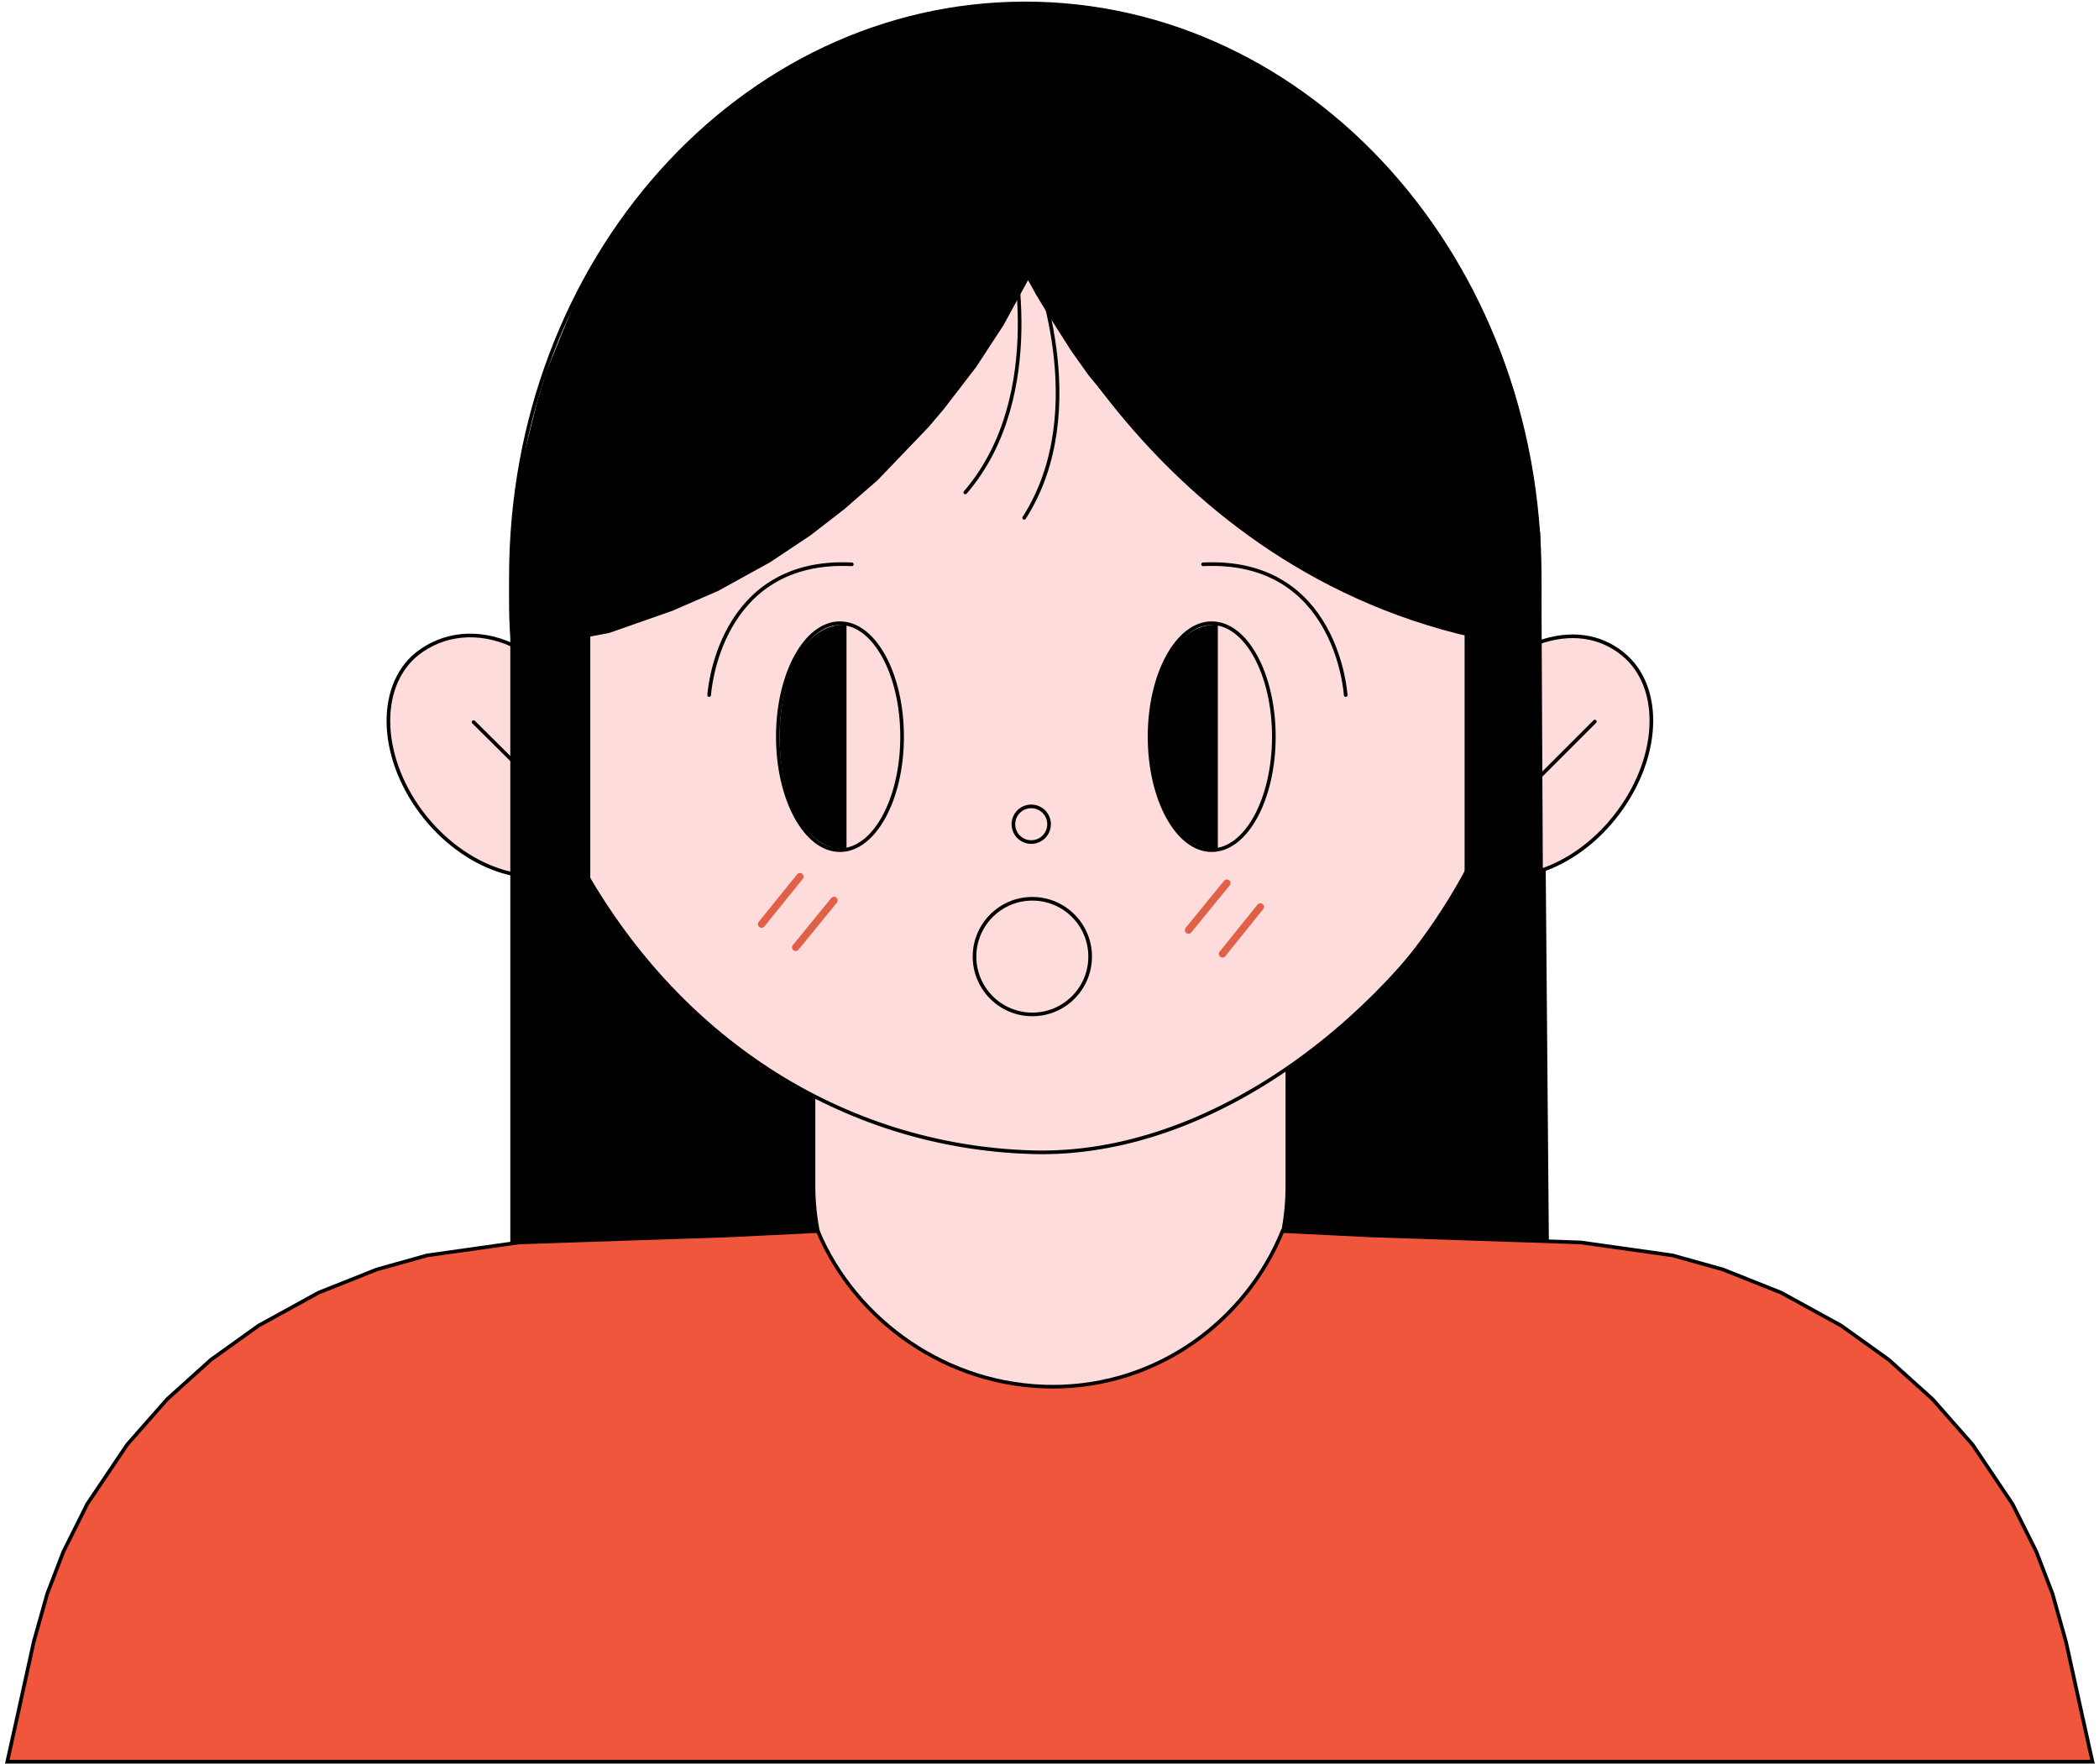<?xml version="1.0" encoding="UTF-8"?> <svg xmlns="http://www.w3.org/2000/svg" width="288" height="242" viewBox="0 0 288 242" fill="none"> <path d="M71.585 89.29L70.769 176.848H117.329L119.998 63.638L71.585 89.29Z" fill="black" stroke="black" stroke-miterlimit="10" stroke-linecap="round"></path> <path d="M211.338 90.106L212.079 177.739H168.411L165.891 64.454L211.338 90.106Z" fill="black" stroke="black" stroke-miterlimit="10" stroke-linecap="round"></path> <path d="M222.677 89.735C219.489 87.14 215.412 86.621 211.037 88.178C211.334 85.138 211.26 82.247 211.26 79.133C211.26 35.687 179.677 0.471 140.679 0.471C101.682 0.471 70.099 35.687 70.099 79.133C70.099 82.469 70.025 85.36 70.396 88.548C65.576 86.324 60.758 86.917 57.199 89.735C51.564 94.331 52.083 104.414 58.385 112.199C64.465 119.687 73.732 122.356 79.515 118.426C86.855 132.587 98.124 144.004 111.617 150.825V162.687C111.617 180.629 126.593 196.272 144.535 196.272C162.476 196.272 176.637 180.629 176.637 162.687V146.822C186.868 140.075 195.394 130.511 201.473 119.094C207.256 122.059 215.782 119.316 221.491 112.199C227.793 104.34 228.312 94.331 222.677 89.735Z" fill="#FFDCDC" stroke="black" stroke-width="0.5" stroke-miterlimit="10"></path> <path d="M211.109 88.994C161.213 83.137 141.492 38.06 141.492 38.06Z" fill="black"></path> <path d="M70.171 87.585L70.765 89.29L71.803 88.994L74.249 88.623L83.591 86.844L92.265 83.804L98.567 81.061L105.684 77.132L111.245 73.425L115.841 69.866L120.438 65.862L127.407 58.597L129.483 56.15L133.931 50.367L137.712 44.584L140.9 38.727L141.048 38.431L142.161 40.433L143.866 43.25L146.98 48.143L149.352 51.479L151.428 54L153.8 56.892L156.766 60.302L159.583 63.119L163.587 66.975L166.775 69.644L171.964 73.499L175.004 75.575L179.378 78.466L182.047 79.8L186.792 81.951L191.537 83.952L199.618 86.399L202.139 86.992L203.844 87.289L205.994 87.585L210.369 88.994L210.962 88.326L211.481 85.583L211.332 83.137L211.406 80.542L211.332 73.202L209.553 60.895L207.848 54.074L206.068 48.81C204.511 45.029 202.732 41.322 200.805 37.69L199.544 35.317L195.541 29.312L190.499 23.158L185.903 18.488L179.823 13.446L174.263 9.739L168.332 6.625L163.068 4.401L154.987 2.029L148.462 0.768L144.014 0.62L136.6 0.546L132.226 1.139L127.259 1.88L121.253 3.511L117.472 4.846L112.653 6.922L108.205 9.294L106.055 10.629L102.941 12.705L97.529 17.005L94.86 19.451L92.413 21.898L87.743 27.31L84.629 31.61L80.032 38.579L74.916 51.109L73.73 55.038L71.654 63.342L70.691 69.866L69.949 76.687L70.171 87.585Z" fill="black"></path> <path d="M64.981 99.076L74.618 108.64" stroke="black" stroke-width="0.5" stroke-miterlimit="10" stroke-linecap="round"></path> <path d="M203.398 117.166C191.313 138.963 166.551 158.906 141.492 158.091C115.469 157.275 92.709 142.373 79.512 118.352" stroke="black" stroke-width="0.5" stroke-miterlimit="10"></path> <path d="M218.826 99.002L209.262 108.566" stroke="black" stroke-width="0.5" stroke-miterlimit="10" stroke-linecap="round"></path> <path d="M141.493 115.536C142.845 115.536 143.94 114.44 143.94 113.089C143.94 111.738 142.845 110.643 141.493 110.643C140.142 110.643 139.047 111.738 139.047 113.089C139.047 114.44 140.142 115.536 141.493 115.536Z" stroke="black" stroke-width="0.5" stroke-miterlimit="10"></path> <path d="M97.305 95.37C97.305 95.37 98.417 76.538 116.877 77.428" stroke="black" stroke-width="0.5" stroke-miterlimit="10" stroke-linecap="round" stroke-linejoin="round"></path> <path d="M184.639 95.37C184.639 95.37 183.527 76.538 165.066 77.428" stroke="black" stroke-width="0.5" stroke-miterlimit="10" stroke-linecap="round" stroke-linejoin="round"></path> <path d="M138.673 32.945C138.673 32.945 144.011 54.149 132.445 67.568" stroke="black" stroke-width="0.5" stroke-miterlimit="10" stroke-linecap="round" stroke-linejoin="round"></path> <path d="M141.713 35.911C141.713 35.911 150.091 56.151 140.527 71.052" stroke="black" stroke-width="0.5" stroke-miterlimit="10" stroke-linecap="round" stroke-linejoin="round"></path> <path d="M115.249 116.647C119.958 116.647 123.775 109.677 123.775 101.078C123.775 92.48 119.958 85.509 115.249 85.509C110.54 85.509 106.723 92.48 106.723 101.078C106.723 109.677 110.54 116.647 115.249 116.647Z" stroke="black" stroke-width="0.5" stroke-miterlimit="10"></path> <path d="M166.847 116.308V100.22V85.957C161.428 85.957 158.176 92.751 158.176 101.132C158.176 110.346 162.058 116.308 166.847 116.308Z" fill="black" stroke="black" stroke-width="0.5" stroke-miterlimit="10"></path> <path d="M115.898 116.308V100.22V85.957C110.478 85.957 107.227 92.751 107.227 101.132C107.227 110.346 111.109 116.308 115.898 116.308Z" fill="black" stroke="black" stroke-width="0.5" stroke-miterlimit="10"></path> <path d="M166.256 116.647C170.965 116.647 174.782 109.677 174.782 101.078C174.782 92.479 170.965 85.509 166.256 85.509C161.548 85.509 157.73 92.479 157.73 101.078C157.73 109.677 161.548 116.647 166.256 116.647Z" stroke="black" stroke-width="0.5" stroke-miterlimit="10"></path> <path d="M109.756 120.281L104.492 126.805" stroke="#E06147" stroke-miterlimit="10" stroke-linecap="round"></path> <path d="M114.436 123.542L109.172 129.993" stroke="#E06147" stroke-miterlimit="10" stroke-linecap="round"></path> <path d="M168.334 121.17L163.07 127.62" stroke="#E06147" stroke-miterlimit="10" stroke-linecap="round"></path> <path d="M172.928 124.432L167.738 130.882" stroke="#E06147" stroke-miterlimit="10" stroke-linecap="round"></path> <path d="M80.992 85.584H70.019V170.399H80.992V85.584Z" fill="black"></path> <path d="M141.644 139.186C146.025 139.186 149.577 135.634 149.577 131.253C149.577 126.872 146.025 123.32 141.644 123.32C137.263 123.32 133.711 126.872 133.711 131.253C133.711 135.634 137.263 139.186 141.644 139.186Z" stroke="black" stroke-width="0.5" stroke-miterlimit="10"></path> <path d="M285.62 235.048L283.47 225.261L281.616 218.663L279.392 212.88L276.13 206.356L270.644 198.2L265.157 191.973L259.152 186.561L252.628 181.89L244.398 177.367L236.391 174.179L229.497 172.252L216.893 170.472L188.127 169.509L175.968 168.916C171.001 181.148 158.916 190.268 144.459 190.268C130.002 190.268 117.398 181.223 112.209 168.916L99.976 169.509L71.21 170.472L58.606 172.252L51.711 174.179L43.704 177.367L35.475 181.89L28.95 186.561L22.945 191.973L17.459 198.2L11.972 206.356L8.71 212.88L6.486 218.663L4.633 225.261L2.483 235.048L1 241.72H287.103L285.62 235.048Z" fill="#F0563C" stroke="black" stroke-width="0.5" stroke-miterlimit="10"></path> <path d="M211.93 168.1H200.957V78.984L211.485 78.095L211.93 168.1Z" fill="black"></path> </svg> 